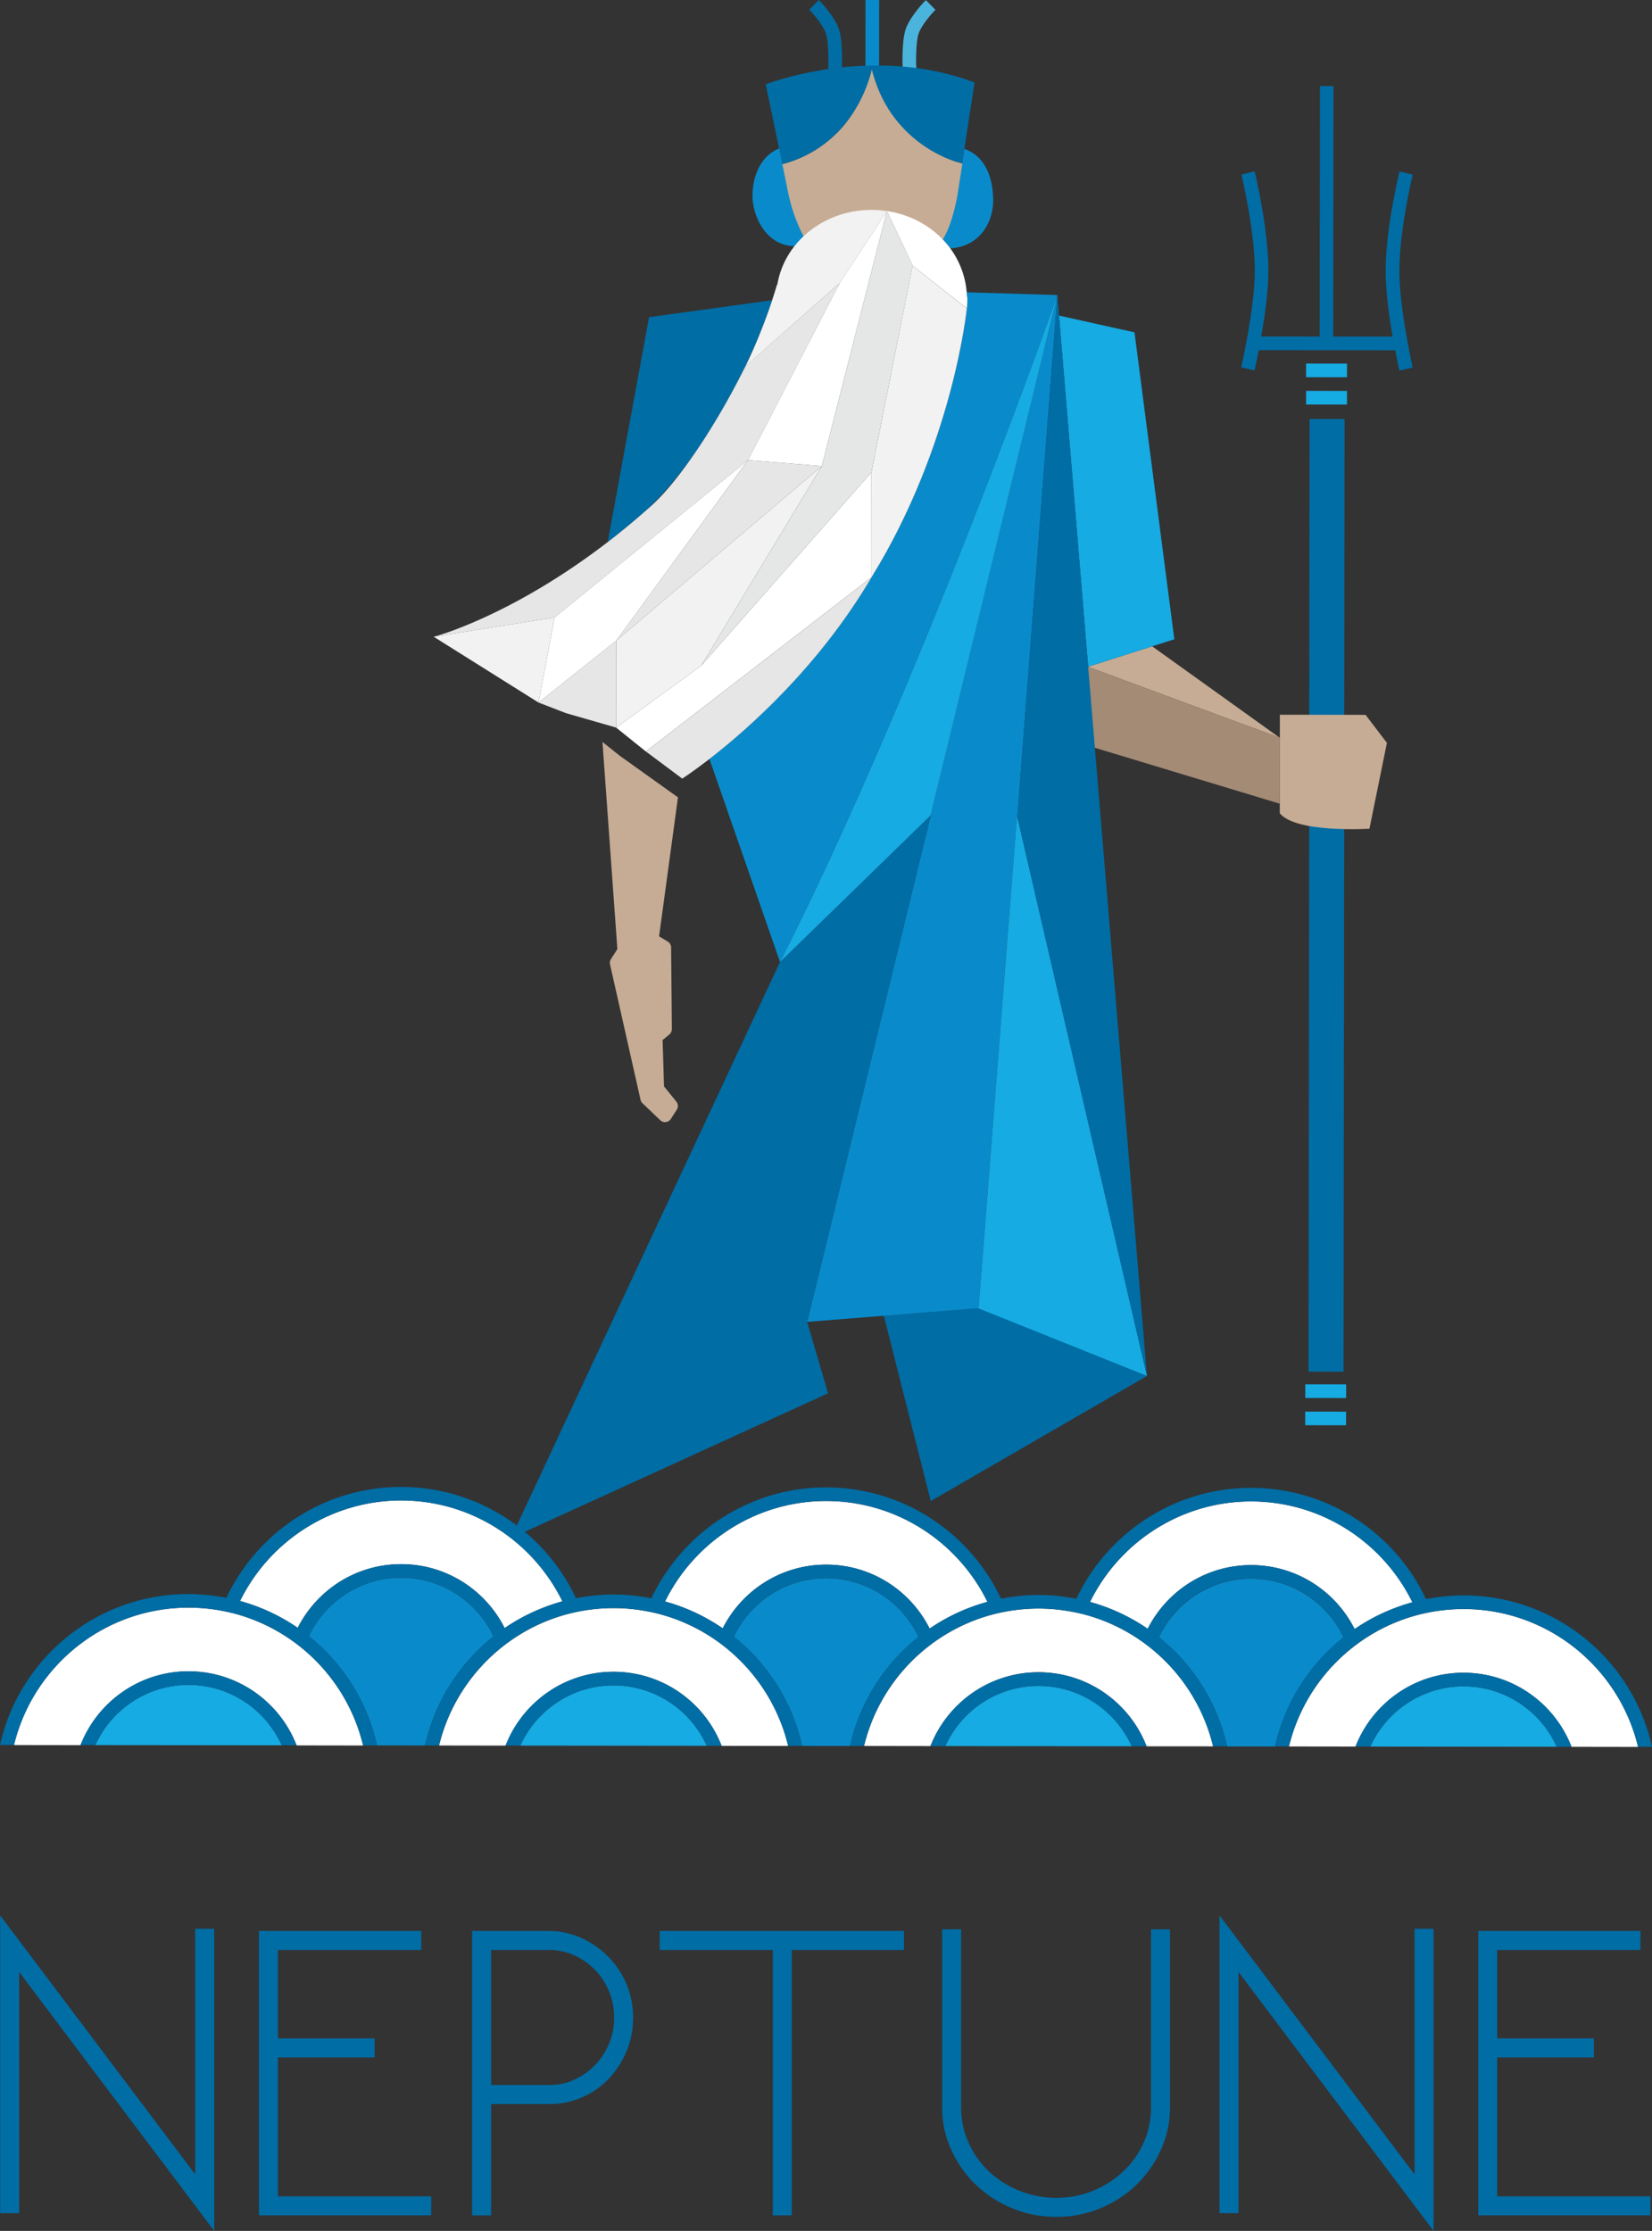 <svg xmlns="http://www.w3.org/2000/svg" xmlns:xlink="http://www.w3.org/1999/xlink" xml:space="preserve" width="327.93" height="442.82"><rect width="100%" height="100%" fill="#333333" stroke="none"/><path fill="#098BCB" d="m171.82-5.18-.02 18.45h2.7l.02-18.45h-2.16z"/><path fill="#4BB4DC" d="M179.19 13.9c-.02-.44-.26-5.76.63-8.21.99-2.7 3.85-5.55 3.96-5.67l1.91 1.92c-.71.71-2.68 2.91-3.33 4.68-.59 1.62-.54 6.05-.47 7.1l-2.7.18z"/><path fill="#006DA5" d="m167.09 13.89-2.69-.18c.07-1.05.13-5.49-.46-7.1-.64-1.77-2.61-3.98-3.31-4.69L162.54 0c.12.12 2.97 2.98 3.95 5.68.89 2.45.64 7.77.6 8.21"/><path fill="#098BCB" d="m156.51 38.24-1.21-6.12-.16-.78-.41-1.91c-4.6 1.88-5.53 7.14-5.33 10.14.25 3.65 2.76 9.3 8.53 9.31 0 0 1.15-.89 1.66-1.83 0-.01 0-.01.01-.01-1.41-2.62-2.59-6.2-3.09-8.8M191.07 31.54v.02l.03.04.01-.05c-.01-.01-.02-.01-.04-.01"/><path fill="#098BCB" d="M191.52 29.58c-.04 0-.06-.01-.09-.01l-.12.74-.19 1.23-.01.05-.06.43-1.02 6.71c-.51 2.65-1.46 6.1-2.9 8.77.04.06 0 0 0 0 .77.84 1.53 1.79 1.53 1.79 5.75-.33 8.48-5.06 8.49-9.46-.02-3.12-.74-8.42-5.63-10.25"/><path fill="#098BCB" d="m191.04 31.53.03.03v-.02c-.01-.01-.03-.01-.03-.01"/><path fill="#C6AC94" d="M190.75 32.35s-13.11-2.75-17.22-17.94c-.08-.16-.46-.75-.51-.86-.18.81-1.15 5.11-3.94 9.22-1.12 1.7-2.39 3.17-3.82 4.44-.04.03-.08.07-.11.1-.16.14-.32.28-.49.42-2.41 2.05-5.47 3.82-9.36 4.85l1.21 5.94c.5 2.52 1.68 6 3.08 8.54l-.01.01c3.92-3.24 8.05-5.16 13.25-5.16 5.45.01 10.18 1.63 14.29 5.59 0 0 .27-.23.24-.3 1.43-2.58 2.15-5.63 2.66-8.21l1.02-6.51c-.02-.01-.03-.01-.04-.02l-.25-.11z"/><path fill="#006DA5" d="M165.15 27.31c.04-.03.08-.07.11-.1 1.55-1.41 2.81-2.94 3.82-4.44 2.79-4.11 3.76-8.01 3.94-8.82.02-.1.03-.16.03-.16l.15.56c4.11 15.19 17.76 18.07 17.76 18.07l.02.05 2.47-16.09c-20.64-7.82-41.45.36-41.45.36l3.3 15.84c3.89-1.03 6.95-2.8 9.37-4.85l.48-.42"/><path fill="#FFF" d="M46.53 320.28c-.88-.23-1.77-.43-2.68-.59-2.08-.38-4.21-.58-6.4-.58-16.78-.02-30.9 11.63-34.67 27.27l13.21.02c3.35-8.58 11.69-14.66 21.46-14.65 9.77.01 18.1 6.11 21.43 14.7l13.2.02c-3.05-12.75-12.94-22.85-25.55-26.19M215.27 320.47c-.88-.23-1.78-.43-2.69-.59-2.08-.38-4.21-.58-6.39-.59a36.332 36.332 0 0 0-9.08 1.16c-12.61 3.31-22.52 13.39-25.59 26.11l13.19.02c3.35-8.58 11.7-14.66 21.47-14.65 9.77.01 18.1 6.11 21.43 14.7l13.2.01c-3.06-12.73-12.94-22.83-25.54-26.17M290.55 319.39c-2.19 0-4.31.2-6.4.57-.9.17-1.79.36-2.68.59-12.61 3.31-22.53 13.39-25.6 26.11l13.21.02c3.35-8.58 11.68-14.66 21.45-14.65 9.77.01 18.09 6.11 21.42 14.7l13.21.02c-3.74-15.66-17.83-27.34-34.61-27.36M130.9 320.38c-.88-.23-1.78-.43-2.68-.59-2.08-.38-4.21-.58-6.39-.59-2.18 0-4.32.2-6.39.57-.9.17-1.8.36-2.68.59-12.61 3.31-22.52 13.39-25.6 26.11l13.21.02c3.35-8.58 11.69-14.66 21.45-14.65 9.77.01 18.1 6.11 21.43 14.7l13.21.02c-3.07-12.75-12.95-22.84-25.56-26.18"/><path fill="#16ABE2" d="M37.44 334.44c-8.23-.01-15.32 4.89-18.52 11.95l37.01.04c-3.17-7.06-10.26-11.98-18.49-11.99M121.8 334.54c-8.22-.01-15.32 4.89-18.52 11.95l37.02.04c-3.18-7.06-10.27-11.98-18.5-11.99"/><path fill="#098BCB" d="M97.96 324.8c-3.26-6.85-10.24-11.62-18.31-11.63-8.08-.01-15.07 4.74-18.34 11.59 6.73 5.38 11.62 12.98 13.54 21.69l9.51.01c1.95-8.71 6.85-16.29 13.6-21.66M266.69 325c-3.26-6.85-10.23-11.62-18.31-11.63-8.07-.01-15.06 4.74-18.33 11.59 6.73 5.38 11.62 12.98 13.54 21.69l9.51.01c1.93-8.72 6.83-16.3 13.59-21.66"/><path fill="#16ABE2" d="M290.53 334.73c-8.23-.01-15.32 4.9-18.52 11.95l37.01.04c-3.18-7.06-10.26-11.98-18.49-11.99"/><path fill="#098BCB" d="M182.32 324.9c-3.25-6.85-10.23-11.62-18.3-11.63-8.08-.01-15.07 4.74-18.34 11.59 6.74 5.38 11.62 12.98 13.55 21.69l9.51.01c1.93-8.71 6.84-16.29 13.58-21.66"/><path fill="#16ABE2" d="M206.17 334.64c-8.23-.01-15.33 4.89-18.52 11.94l37.01.04c-3.18-7.06-10.27-11.97-18.49-11.98"/><path fill="#FFF" d="M47.65 317.78c4.14 1.14 8 2.96 11.45 5.33 3.8-7.5 11.56-12.65 20.56-12.64 8.98.01 16.74 5.18 20.52 12.69 3.45-2.37 7.33-4.17 11.46-5.31-5.79-11.82-17.93-20-31.96-20.02-14.05-.01-26.21 8.14-32.03 19.95M132.01 317.88c4.15 1.14 8 2.96 11.45 5.33 3.8-7.5 11.56-12.65 20.56-12.64 8.99.01 16.74 5.18 20.52 12.69 3.46-2.36 7.32-4.17 11.47-5.3-5.8-11.82-17.95-20-31.97-20.02-14.04-.02-26.21 8.13-32.03 19.94M216.38 317.97c4.14 1.14 8 2.96 11.45 5.33 3.8-7.5 11.57-12.65 20.55-12.64 8.99.01 16.74 5.18 20.52 12.69 3.46-2.37 7.33-4.17 11.47-5.31-5.8-11.83-17.94-20-31.98-20.02-14.04-.01-26.2 8.14-32.01 19.95"/><path fill="#006DA5" d="M290.55 316.68c-2.56 0-5.06.26-7.48.74a38.46 38.46 0 0 0-20.52-19.37 38.253 38.253 0 0 0-14.16-2.72c-5-.01-9.78.95-14.16 2.69a38.535 38.535 0 0 0-20.57 19.32c-2.42-.48-4.92-.75-7.48-.75s-5.06.26-7.48.74a38.494 38.494 0 0 0-20.52-19.37 38.404 38.404 0 0 0-14.15-2.72c-5-.01-9.78.95-14.16 2.69a38.535 38.535 0 0 0-20.57 19.32c-2.42-.48-4.91-.75-7.48-.75-2.55 0-5.05.26-7.48.74a38.46 38.46 0 0 0-20.52-19.37 38.443 38.443 0 0 0-14.15-2.72c-5-.01-9.78.95-14.17 2.69a38.535 38.535 0 0 0-20.57 19.32 38.41 38.41 0 0 0-7.48-.75C19.15 316.37 3.82 329.2 0 346.36h2.78c3.78-15.63 17.9-27.28 34.67-27.26 2.19 0 4.32.21 6.4.59.91.17 1.8.36 2.68.59 12.61 3.34 22.5 13.44 25.54 26.17h2.78c-1.92-8.71-6.81-16.31-13.54-21.69 3.27-6.85 10.26-11.6 18.34-11.59 8.07.01 15.05 4.77 18.31 11.63-6.75 5.37-11.66 12.95-13.6 21.66h2.78c3.08-12.72 12.98-22.8 25.59-26.11.89-.23 1.78-.42 2.69-.59 2.08-.37 4.22-.57 6.39-.57 2.19 0 4.32.21 6.4.59.91.17 1.8.36 2.69.59 12.61 3.34 22.5 13.44 25.54 26.17h2.78c-1.92-8.71-6.81-16.31-13.55-21.69 3.28-6.85 10.26-11.6 18.34-11.59 8.07.01 15.05 4.77 18.31 11.63-6.74 5.37-11.65 12.95-13.59 21.66h2.78c3.07-12.72 12.98-22.8 25.59-26.11.88-.23 1.78-.42 2.69-.59 2.08-.37 4.21-.57 6.39-.57s4.32.21 6.39.59c.91.17 1.81.36 2.69.59 12.61 3.34 22.49 13.44 25.53 26.17h2.78c-1.92-8.71-6.81-16.31-13.54-21.69 3.27-6.85 10.26-11.6 18.33-11.59 8.08.01 15.06 4.77 18.32 11.63-6.75 5.37-11.66 12.95-13.6 21.66h2.78c3.07-12.72 12.99-22.8 25.6-26.11.89-.23 1.78-.42 2.68-.59 2.09-.37 4.21-.57 6.4-.57 16.78.02 30.87 11.7 34.62 27.35h2.77c-3.77-17.16-19.06-30.02-37.38-30.04m-190.38 6.48c-3.77-7.51-11.54-12.68-20.52-12.69-8.99-.01-16.76 5.14-20.55 12.64a37.83 37.83 0 0 0-11.45-5.33c5.82-11.81 17.98-19.96 32.02-19.95 14.03.02 26.18 8.2 31.97 20.02a38.248 38.248 0 0 0-11.47 5.31m84.37.1c-3.78-7.51-11.53-12.68-20.52-12.69-8.99-.01-16.76 5.14-20.55 12.64-3.45-2.37-7.3-4.19-11.45-5.33 5.82-11.81 17.99-19.96 32.02-19.95 14.02.02 26.18 8.2 31.97 20.02a37.783 37.783 0 0 0-11.47 5.31m84.35.09c-3.78-7.51-11.53-12.68-20.52-12.69-8.98-.01-16.75 5.14-20.55 12.64a38.071 38.071 0 0 0-11.45-5.33c5.82-11.81 17.98-19.96 32.01-19.95 14.04.02 26.18 8.2 31.98 20.02a38.494 38.494 0 0 0-11.47 5.31"/><path fill="#006DA5" d="M290.53 332.02c-9.77-.01-18.11 6.07-21.45 14.65h2.93c3.2-7.05 10.29-11.95 18.52-11.94 8.23.01 15.31 4.93 18.49 11.99h2.94c-3.34-8.59-11.65-14.68-21.43-14.7M206.17 331.93c-9.77-.01-18.11 6.06-21.47 14.65h2.94c3.19-7.05 10.29-11.95 18.52-11.94 8.23.01 15.32 4.93 18.49 11.99h2.94c-3.32-8.6-11.65-14.69-21.42-14.7M121.8 331.83c-9.76-.01-18.11 6.07-21.45 14.65h2.93c3.2-7.05 10.3-11.95 18.52-11.94 8.23.01 15.32 4.93 18.5 11.99h2.94c-3.33-8.59-11.66-14.69-21.44-14.7M37.44 331.73c-9.76-.01-18.11 6.07-21.46 14.65h2.93c3.2-7.05 10.29-11.95 18.52-11.94 8.23.01 15.31 4.93 18.49 11.99h2.94c-3.32-8.59-11.65-14.68-21.42-14.7"/><path fill="#16ABE2" d="m259.265 72.164 8.12.01-.003 2.71-8.12-.01zM267.383 80.302l-8.12-.008.003-2.71 8.12.008zM267.213 277.497l-8.11-.01.003-2.71 8.11.01z"/><path fill="#006DA5" d="m259.954 83.168 6.95.008-.079 71.53-6.95-.008zM259.751 272.26l.141-117.56 6.95.008-.14 117.56z"/><path fill="#16ABE2" d="m267.199 282.906-8.11-.01.003-2.7 8.11.01z"/><path fill="#006DA5" d="m280.43 34.67-2.62-.64c-.12.46-2.75 11.4-2.76 19.77 0 3.98.7 9.02 1.39 13.01l-11.79-.01.06-49.71h-2.69l-.06 49.71-11.6-.01c.7-3.99 1.42-9.02 1.42-13.01.01-8.36-2.61-19.31-2.72-19.77l-2.63.63c.03.11 2.66 11.1 2.66 19.14-.01 7.36-2.67 19.02-2.7 19.14l2.64.6c.04-.17.4-1.74.84-4.02l27.09.03c.44 2.29.79 3.85.83 4.02l2.63-.59c-.02-.12-2.65-11.78-2.64-19.15-.02-8.04 2.62-19.03 2.65-19.14"/><path fill="#C6AC94" d="m271.07 141.89-17.01-.02-.02 19.55c3.19 3.99 17.8 3.08 17.8 3.08l3.47-17.05-4.24-5.56z"/><path fill="#C6AC94" d="m254.06 146.46-25.35-18.17-12.76 4.06z"/><path fill="#A38B76" d="m254.04 159.53.02-13.07-38.11-14.11 1.32 16.06z"/><path fill="#C6AC94" d="m131.81 215.64-.28-9.2 1.34-1.1c.31-.26.5-.65.5-1.06l-.15-16.23c0-.47-.25-.9-.65-1.14l-1.74-1.05 3.75-27.59-11.56-8.26-3.43-2.74 2.96 41.12-1.28 1.99c-.19.31-.26.68-.18 1.03l6.06 26.89c.05.26.19.5.38.68l3.55 3.39c.25.25.59.37.93.37.05 0 .11 0 .17-.01.4-.05.76-.28.98-.62l1.19-1.85c.31-.49.28-1.12-.08-1.58l-2.46-3.04z"/><path fill="#006DA5" d="m175.44 261.15 18.97-1.5 33.27 13.47-42.92 24.83z"/><path fill="#098BCB" d="m191.64 61.02.15.12c-.01.03.14.1.14.1l-.28-.22h-.01M201.95 162.06l7.94-103.49-25.15 103.26.04-.04-24.55 100.59 34.03-2.71 7.63-97.86z"/><path fill="#16ABE2" d="m201.94 162.14.01-.08-.06-.25-7.63 97.86v.04l33.42 13.41zM233.11 126.89l-7.91-60.92-14.98-3.33 5.78 69.69z"/><path fill="#006DA5" d="m184.74 161.83-.01.03-29.9 29.09-53.41 114.36 62.95-28.75-4.14-14.18 24.55-100.59zM210.22 62.64l-.33-4.07-7.94 103.49-.01.08 25.74 110.98L216 132.33z"/><path fill="#16ABE2" d="m184.73 161.86.01-.03 25.15-103.26s-27.03 76.98-55.06 132.39l29.9-29.1z"/><path fill="#098BCB" d="M191.86 58.02s.03.17.06.43c.02.28.09.54.09.82 0 .68 0 1.31-.08 1.97 0 0-2.71 27.06-18.92 53.35-10.53 17.85-24.6 30.19-32.18 36.06l14.01 40.3c28.02-55.4 55.06-132.38 55.06-132.38l-18.04-.55z"/><path fill="#E6E6E6" d="m122.32 127.17 40.82-34.66-14.64-1.19z"/><path fill="#E6E6E6" d="m106.9 139.45 5.44 2.1 9.96 2.87.02-17.25z"/><path fill="#FFF" d="m173 114.33-.02-20.58-33.8 38.39-16.88 12.28 5.91 4.75 44.51-34.36c.1-.16.19-.32.28-.48M172.73 114.81l.28-.22v-.26c-.1.16-.19.32-.28.48"/><path fill="#F2F2F2" d="m86.09 126.39 20.81 13.06 3.19-16.9z"/><path fill="#FFF" d="m148.49 91.32-38.4 31.23-3.19 16.9 15.42-12.28z"/><path fill="#F2F2F2" d="m163.14 92.51-40.82 34.66-.02 17.25 16.88-12.28z"/><path fill="#FFF" d="m148.49 91.32 14.65 1.19 12.92-50.62-9.36 14.26z"/><path fill="#F2F2F2" d="M191.92 61.24s-.14-.07-.13-.1l-.15-.12-10.48-8.28-8.18 41 .02 20.58v.27c16.22-26.29 18.92-53.35 18.92-53.35"/><path fill="#E6E6E6" d="m172.73 114.81-44.51 34.36 7.21 5.38s2.09-1.34 5.4-3.9c7.58-5.87 21.65-18.21 32.18-36.06l-.28.22z"/><path fill="#006DA5" d="M137.17 91.02c3.97-5.64 7.68-12.11 10.3-17.36a142.1 142.1 0 0 0 3.49-7.77c.99-2.48 1.76-4.66 2.3-6.29l-24.42 3.35-8.19 44.53s.18-.1.49-.3c2.46-1.91 4.99-4 7.56-6.27 2.51-2.46 5.4-5.67 8.47-9.89"/><path fill="#E6E6E6" d="M147.98 72.68c-.15.31-.34.66-.5.98-2.62 5.25-6.33 11.72-10.3 17.36-2.67 3.79-5.44 7.19-8.05 9.52-.14.13-.28.24-.42.37a155.68 155.68 0 0 1-7.55 6.28C101.56 122.4 86.1 126.4 86.1 126.4l24-3.84 38.4-31.23 18.21-35.17-18.73 16.52z"/><path fill="#F2F2F2" d="M173.03 41.66c-5.4-.01-10.27 2.08-13.72 5.42-2.62 2.54-4.42 5.81-5.01 9.44l-.07-.01s-.33 1.19-.96 3.11c-.53 1.63-1.31 3.81-2.3 6.29-.84 2.1-1.83 4.4-2.99 6.79l18.73-16.54 9.36-14.25c-.99-.17-2-.25-3.04-.25"/><path fill="#E5E6E6" d="m139.18 132.14 33.8-38.39 8.19-41.01-1.83-3.87-3.28-6.98-12.92 50.62z"/><path fill="#FFF" d="M191.92 58.45c-.22-4.24-2.07-8.22-4.98-11.14a18.794 18.794 0 0 0-3.97-3.03 19.833 19.833 0 0 0-6.91-2.39l5.11 10.85 10.48 8.27.28.22c.08-.66.09-1.29.09-1.97-.01-.27-.08-.53-.1-.81M181.17 52.75l-5.11-10.86 3.28 6.98z"/><path fill="#006DA5" d="M42.52 382.85v59.97L3.8 391.42v47.88H.03v-59.11l38.72 51.41v-48.75zM51.41 439.73v-56.45h32.21v3.77H55.17v17.56h19.19v3.77H55.17v27.58h30.42v3.77zM93.72 439.73v-56.45h15.16c2.28 0 4.44.46 6.47 1.37 2.03.92 3.81 2.14 5.35 3.69 1.54 1.54 2.76 3.36 3.64 5.44.89 2.08 1.33 4.32 1.33 6.73 0 2.4-.44 4.64-1.33 6.72-.88 2.08-2.07 3.9-3.55 5.44a16.094 16.094 0 0 1-5.27 3.64c-2.03.89-4.19 1.33-6.47 1.33H97.49v22.1h-3.77zm3.77-52.68v26.81h11.57c1.77 0 3.43-.35 4.97-1.07 1.54-.71 2.9-1.67 4.07-2.87 1.17-1.2 2.1-2.61 2.78-4.24.69-1.63 1.03-3.35 1.03-5.18 0-1.88-.34-3.64-1.03-5.27-.69-1.63-1.61-3.05-2.78-4.24-1.17-1.2-2.54-2.16-4.11-2.87-1.57-.71-3.24-1.07-5.01-1.07H97.49zM179.44 383.28v3.77h-22.27v52.68h-3.77v-52.68h-22.44v-3.77zM209.72 440.03c-3.15 0-6.09-.57-8.83-1.72-2.74-1.14-5.13-2.69-7.19-4.67a22.171 22.171 0 0 1-4.88-6.94c-1.2-2.65-1.8-5.47-1.8-8.44v-35.29h3.77v35.29c0 2.51.48 4.86 1.46 7.02a17.75 17.75 0 0 0 4.03 5.7c1.71 1.63 3.72 2.91 6.04 3.85 2.31.95 4.78 1.42 7.41 1.42 2.57 0 4.99-.47 7.28-1.42 2.28-.94 4.28-2.22 5.99-3.85 1.72-1.63 3.06-3.52 4.03-5.7.97-2.16 1.45-4.51 1.45-7.02v-35.29h3.77v35.29c0 2.98-.6 5.79-1.8 8.44-1.2 2.66-2.81 4.97-4.84 6.94-2.02 1.97-4.41 3.52-7.15 4.67-2.75 1.15-5.66 1.72-8.74 1.72M284.57 382.85v59.97l-38.72-51.4v47.88h-3.77v-59.11l38.72 51.41v-48.75zM293.44 439.73v-56.45h32.2v3.77H297.2v17.56h19.19v3.77H297.2v27.58h30.41v3.77z"/></svg>